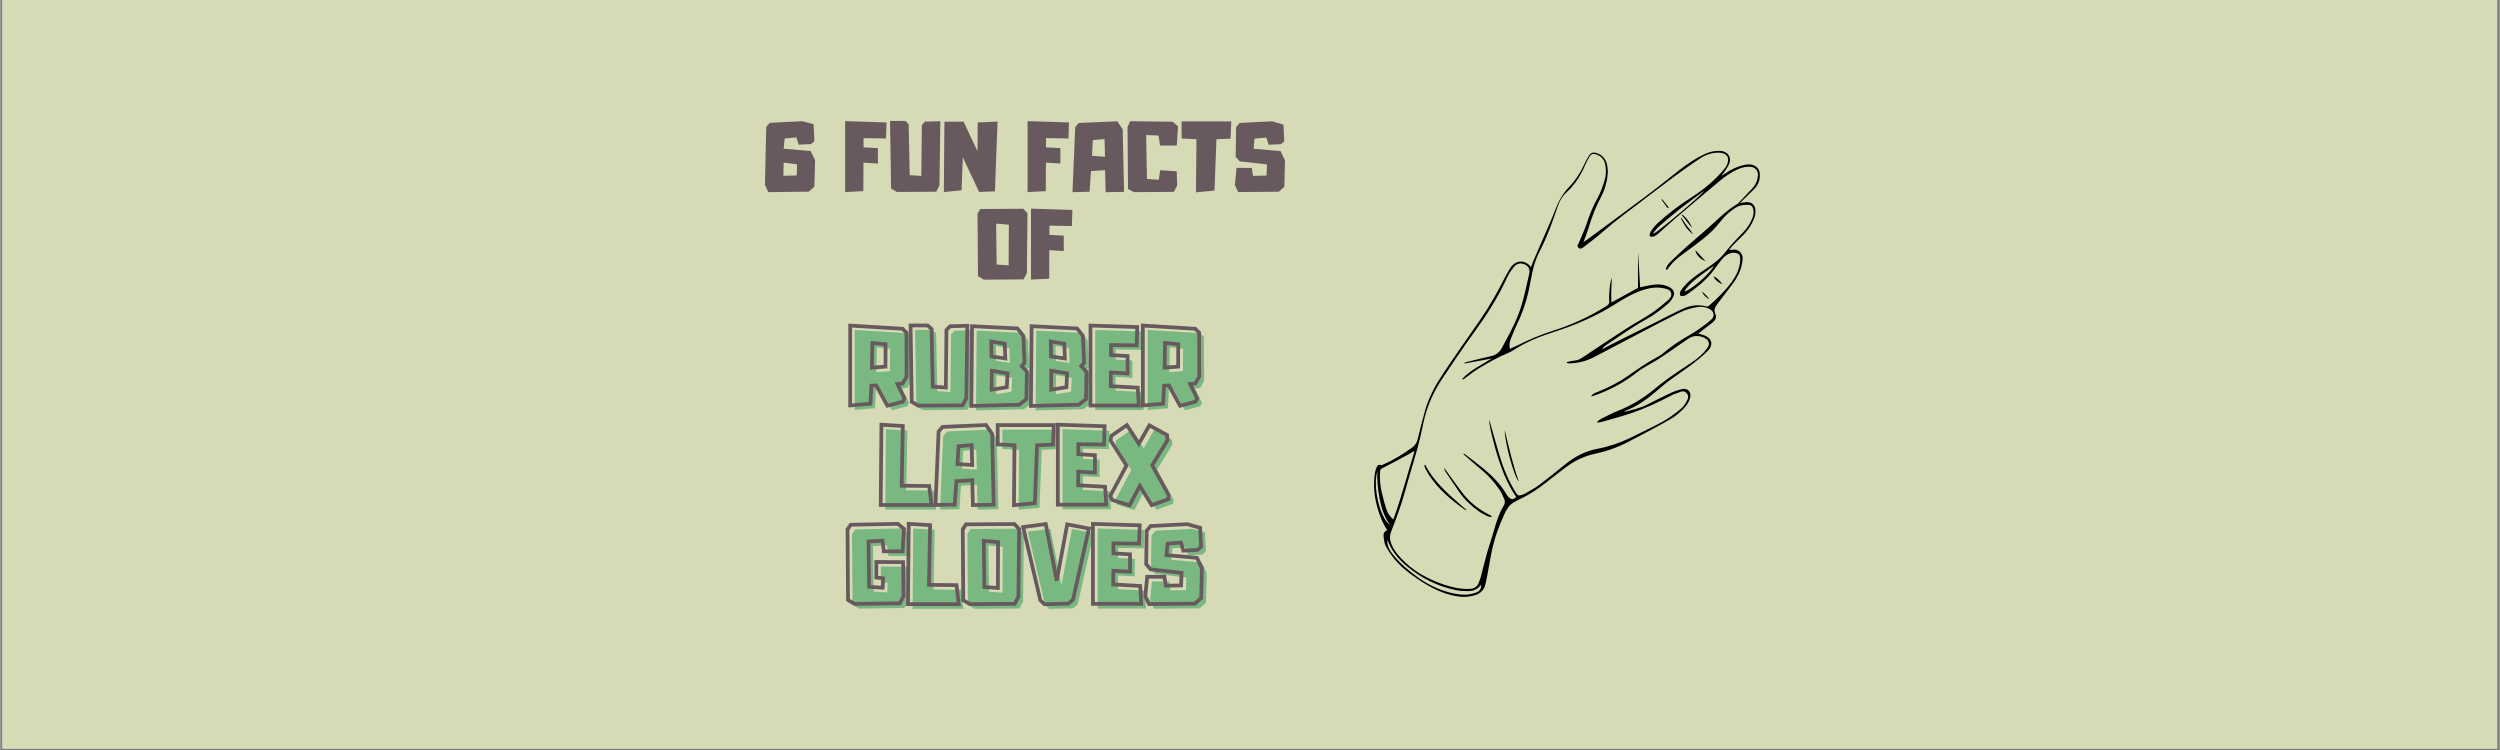 <svg xmlns="http://www.w3.org/2000/svg" xmlns:xlink="http://www.w3.org/1999/xlink" width="1100" zoomAndPan="magnify" viewBox="0 0 824.88 247.5" height="330" preserveAspectRatio="xMidYMid meet" version="1.0"><rect x="0" y="0" width="824.88" height="247.5" fill="#808080" stroke="none"/><defs><g/><clipPath id="157854d4e8"><path d="M 0.773 0 L 823.988 0 L 823.988 247 L 0.773 247 Z M 0.773 0 " clip-rule="nonzero"/></clipPath><clipPath id="fc65fc587b"><path d="M 453 49.664 L 580.82 49.664 L 580.82 197 L 453 197 Z M 453 49.664 " clip-rule="nonzero"/></clipPath></defs><g clip-path="url(#157854d4e8)"><path fill="#ffffff" d="M 0.773 0 L 824.109 0 L 824.109 247 L 0.773 247 Z M 0.773 0 " fill-opacity="1" fill-rule="nonzero"/><path fill="#d6dbb6" d="M 0.773 0 L 824.109 0 L 824.109 247 L 0.773 247 Z M 0.773 0 " fill-opacity="1" fill-rule="nonzero"/></g><g clip-path="url(#fc65fc587b)"><path fill="#000000" d="M 454.527 155.344 C 452.828 160.367 455.285 171.039 458.664 173.207 C 456.77 170.66 455.824 167.746 455.238 164.691 C 454.648 161.602 454.25 158.5 454.527 155.344 Z M 555.801 96.246 C 558.43 95.402 564.562 89.957 565.508 87.711 C 561.438 90.73 557.074 93.469 555.801 96.246 Z M 545.516 76.879 C 545.578 76.945 545.641 77.012 545.699 77.074 C 547.523 76.145 561.332 64.508 562.293 63.02 C 561.926 63.277 561.707 63.418 561.5 63.574 C 559.102 65.359 556.668 67.102 554.324 68.949 C 551.977 70.801 549.695 72.734 547.438 74.691 C 546.711 75.32 546.152 76.145 545.516 76.879 Z M 488.715 192.941 C 487.547 194.543 486.09 195.07 484.453 195.07 C 483.16 195.066 481.84 195.027 480.578 194.777 C 474.469 193.555 469.043 190.848 464.273 186.895 C 461.434 184.547 459.082 181.77 457.82 178.184 C 457.754 178.648 457.73 179.098 457.82 179.523 C 458.09 180.777 458.711 181.855 459.5 182.859 C 461.855 185.863 464.734 188.285 467.816 190.5 C 471.906 193.445 476.387 195.453 481.414 196.129 C 483.262 196.379 485.109 196.262 486.887 195.609 C 487.996 195.199 488.793 194.539 488.715 192.941 Z M 466.695 149.055 C 466.598 149.008 466.504 148.965 466.406 148.922 C 466.082 149.137 465.773 149.375 465.434 149.559 C 462.562 151.105 459.707 152.688 456.797 154.156 C 455.434 154.848 455.375 154.781 455.32 156.281 C 455.242 158.457 455.457 160.602 455.969 162.703 C 456.422 164.566 456.898 166.426 457.5 168.242 C 457.891 169.43 458.664 170.441 459.734 171.449 C 462.457 164.008 464.367 156.465 466.695 149.055 Z M 550.035 89.121 C 549.914 89.004 549.793 88.891 549.672 88.777 C 549.891 87.836 550.484 87.082 551.137 86.438 C 552.816 84.781 554.531 83.164 556.293 81.602 C 559.469 78.781 562.754 76.078 565.875 73.199 C 568.133 71.113 570.363 69.023 573.039 67.465 C 573.273 67.328 573.5 67.152 573.684 66.957 C 575.23 65.332 576.77 63.703 578.297 62.062 C 579.355 60.926 579.891 59.562 580.055 58.031 C 580.23 56.375 579.156 55.109 577.488 55.035 C 576.039 54.973 574.672 55.285 573.363 55.871 C 571.109 56.875 569.129 58.301 567.254 59.867 C 562.41 63.914 557.594 67.996 552.785 72.09 C 551.168 73.465 549.621 74.922 548.027 76.328 C 547.406 76.875 546.801 77.465 546.094 77.871 C 545.676 78.109 544.93 78.254 544.59 78.039 C 544.066 77.703 544.379 77.043 544.629 76.551 C 544.805 76.203 545.008 75.855 545.258 75.555 C 545.781 74.922 546.293 74.262 546.898 73.707 C 550.441 70.445 554.293 67.57 558.336 64.98 C 562.352 62.406 565.945 59.402 568.98 55.738 C 569.324 55.32 569.633 54.844 569.848 54.348 C 570.84 52.02 569.848 50.496 567.301 50.379 C 567.18 50.375 567.062 50.379 566.945 50.379 C 564.883 50.414 562.941 51.012 561.258 52.105 C 558.227 54.078 555.281 56.188 552.367 58.328 C 548.879 60.887 545.465 63.543 542.012 66.152 C 537.523 69.543 532.973 72.855 528.754 76.59 C 526.844 78.285 524.777 79.805 522.762 81.379 C 522.207 81.812 521.527 82.363 520.859 81.781 C 520.16 81.168 520.812 80.488 521.07 79.859 C 521.91 77.832 522.867 75.844 523.551 73.762 C 524.508 70.844 525.621 68.027 527.141 65.34 C 528.117 63.617 528.77 61.688 529.379 59.793 C 529.957 57.992 530.051 56.121 529.652 54.223 C 529.297 52.531 528.285 51.543 526.742 50.969 C 525.73 50.59 525.09 50.746 524.512 51.672 C 523.973 52.535 523.48 53.438 523.086 54.375 C 521.617 57.863 519.617 60.977 516.82 63.555 C 515.395 64.867 514.531 66.504 513.914 68.332 C 512.246 73.277 510.48 78.184 508.078 82.844 C 507.219 84.512 506.512 86.297 506.031 88.105 C 505.359 90.633 505.008 93.246 504.441 95.805 C 503.598 99.609 502.355 103.281 500.656 106.801 C 499.875 108.426 499.195 110.102 498.523 111.777 C 498.113 112.801 497.879 113.875 498.242 115.098 C 499.016 114.746 499.766 114.426 500.5 114.062 C 504.379 112.129 508.355 110.441 512.492 109.125 C 518.707 107.145 524.594 104.453 530.117 100.969 C 530.812 100.531 531.086 100.07 530.996 99.262 C 530.91 98.523 530.934 97.766 530.988 97.023 C 531.125 95.223 531.168 93.402 531.844 91.68 C 531.664 94.359 531.598 97.035 531.688 99.816 C 534.734 98.145 537.625 96.566 540.473 95.004 C 540.473 91.211 540.473 87.383 540.473 83.555 C 540.484 83.555 540.496 83.555 540.508 83.559 C 540.734 87.297 540.961 91.035 541.188 94.812 C 542.578 94.52 543.797 94.211 545.035 94.02 C 547.094 93.699 549.109 93.797 550.996 94.852 C 552.277 95.57 552.746 96.719 552.07 98.023 C 551.684 98.777 551.172 99.531 550.539 100.082 C 548.277 102.039 545.91 103.867 543.281 105.332 C 541.805 106.152 540.324 106.984 538.91 107.906 C 535.844 109.906 532.82 111.957 529.789 114.008 C 529.406 114.27 529.102 114.645 528.758 114.965 C 528.812 115.023 528.867 115.086 528.922 115.145 C 529.812 114.66 530.688 114.141 531.594 113.688 C 536.625 111.168 541.664 108.664 546.699 106.152 C 549.586 104.715 552.43 103.176 555.371 101.859 C 557.777 100.785 560.336 100.375 562.973 101.117 C 563.223 101.188 563.621 101.137 563.809 100.973 C 566.59 98.531 569.281 95.984 571.449 92.969 C 573.027 90.77 574.16 88.359 574.207 85.578 C 574.234 84.105 573.777 83.578 572.32 83.418 C 571.941 83.375 571.535 83.438 571.156 83.527 C 569.914 83.824 568.973 84.609 568.191 85.559 C 567.34 86.59 566.531 87.66 565.762 88.75 C 563.41 92.082 560.277 94.582 557.004 96.926 C 556.285 97.441 555.496 97.949 554.492 97.625 C 554.062 96.824 554.395 96.176 554.852 95.555 C 556.535 93.273 558.695 91.531 561.031 89.961 C 563.676 88.188 566.41 86.512 568.551 84.102 C 569.539 82.984 570.41 81.766 571.402 80.656 C 572.605 79.309 573.883 78.023 575.133 76.715 C 576.535 75.25 577.652 73.609 578.324 71.676 C 578.656 70.715 578.75 69.781 578.457 68.797 C 578.238 68.062 577.785 67.637 577.031 67.605 C 575.52 67.543 574.055 67.68 572.715 68.523 C 570.762 69.758 569.086 71.293 567.68 73.109 C 565.977 75.297 564.027 77.23 561.844 78.93 C 559.734 80.57 557.598 82.184 555.43 83.75 C 553.758 84.953 552.188 86.25 550.93 87.887 C 550.621 88.289 550.332 88.711 550.035 89.121 Z M 500.277 163.984 C 497.668 160.168 495.898 155.949 494.469 151.574 C 492.789 146.445 491.215 139.684 491.379 138.453 C 492.441 142.176 493.496 145.992 494.621 149.785 C 495.953 154.281 497.668 158.617 500.199 162.598 C 500.801 163.543 501.086 163.668 502.129 163.324 C 502.578 163.176 503.023 162.996 503.426 162.758 C 504.914 161.879 506.477 161.086 507.848 160.051 C 510.801 157.828 513.664 155.484 516.543 153.168 C 519.688 150.633 523.148 148.836 527.176 148.082 C 530.855 147.391 534.402 146.176 537.789 144.574 C 540.738 143.18 543.621 141.641 546.566 140.234 C 549.434 138.871 551.988 137.059 554.441 135.074 C 555.516 134.207 556.246 133.113 556.805 131.887 C 557.137 131.156 557.125 130.41 556.57 129.789 C 556.031 129.191 555.367 128.945 554.551 129.285 C 553.535 129.707 552.449 129.984 551.488 130.496 C 547.238 132.75 542.883 134.75 538.336 136.328 C 536.41 136.996 534.434 137.535 532.477 138.113 C 531.125 138.508 529.77 138.883 528.41 139.246 C 528.004 139.355 527.582 139.395 527.172 139.469 C 527.129 139.359 527.09 139.25 527.047 139.141 C 527.434 138.844 527.781 138.469 528.211 138.258 C 530.184 137.281 532.137 136.242 534.18 135.434 C 538.398 133.766 542.191 131.434 545.688 128.574 C 547.301 127.254 548.922 125.938 550.625 124.734 C 553.227 122.898 555.895 121.148 558.543 119.383 C 560.332 118.191 561.895 116.75 563.203 115.07 C 564.395 113.539 563.965 112.148 562.188 111.391 C 560.441 110.645 558.719 110.684 557.117 111.75 C 555.184 113.035 553.301 114.391 551.387 115.699 C 549.961 116.676 548.547 117.672 547.086 118.59 C 544.719 120.074 542.148 121.281 539.969 122.992 C 535.734 126.316 531.082 128.773 526.039 130.559 C 525.707 130.676 525.344 130.703 524.996 130.773 C 525.531 129.832 526.434 129.633 527.242 129.297 C 530.602 127.922 533.852 126.344 536.836 124.266 C 540.066 122.02 543.262 119.723 546.758 117.887 C 547.52 117.488 548.254 117 548.914 116.445 C 550.965 114.719 553.141 113.172 555.43 111.781 C 556.973 110.84 558.578 109.988 560.07 108.969 C 561.684 107.863 563.301 106.719 564.727 105.391 C 565.945 104.258 565.512 102.652 564 101.922 C 562.766 101.324 561.461 101.078 560.098 101.32 C 558.078 101.676 556.105 102.184 554.266 103.137 C 552.344 104.133 550.383 105.051 548.465 106.051 C 540.969 109.969 533.484 113.906 525.992 117.836 C 523.441 119.172 520.715 119.859 517.836 119.922 C 517.566 119.93 517.297 119.848 517.031 119.805 C 517.023 119.695 517.016 119.586 517.012 119.477 C 517.52 119.363 518.023 119.238 518.531 119.133 C 519.41 118.953 520.406 118.984 521.148 118.57 C 522.863 117.609 524.449 116.434 526.09 115.352 C 529.672 112.992 533.227 110.598 536.84 108.293 C 539.492 106.602 542.281 105.125 544.898 103.379 C 546.82 102.098 548.594 100.578 550.359 99.078 C 551.039 98.504 551.695 97.711 551.43 96.727 C 551.152 95.688 550.152 95.402 549.223 95.188 C 547.062 94.688 544.93 94.875 542.812 95.496 C 539.293 96.527 536.16 98.348 533.102 100.281 C 526.742 104.309 519.91 107.246 512.758 109.539 C 508.145 111.02 503.641 112.781 499.551 115.453 C 498.863 115.902 498.113 116.281 497.355 116.598 C 494.035 117.977 490.926 119.758 487.867 121.613 C 486.227 122.609 484.73 123.844 483.164 124.969 C 482.996 125.09 482.809 125.18 482.629 125.285 C 482.578 125.207 482.523 125.125 482.469 125.047 C 485.184 122.062 488.891 120.469 492.203 118.301 C 489.219 118.855 486.234 119.414 483.25 119.969 C 483.23 119.883 483.211 119.793 483.191 119.703 C 483.562 119.594 483.926 119.469 484.297 119.379 C 486.891 118.742 489.48 118.066 492.09 117.5 C 493.738 117.145 494.801 116.16 495.582 114.77 C 495.984 114.051 496.348 113.309 496.746 112.586 C 498.93 108.625 500.961 104.582 502.199 100.223 C 503.133 96.949 503.848 93.605 504.59 90.277 C 504.949 88.672 504.16 87.504 502.566 87.07 C 501.273 86.719 500.188 87.207 499.43 88.188 C 498.598 89.27 497.801 90.43 497.242 91.668 C 494.297 98.184 490.434 104.125 486.246 109.902 C 482.625 114.898 479.172 120.016 475.762 125.156 C 472.785 129.648 470.691 134.539 469.594 139.84 C 469.031 142.559 468.438 145.281 467.699 147.957 C 466.395 152.684 464.906 157.359 463.617 162.09 C 462.395 166.566 460.801 170.906 459.094 175.207 C 458.508 176.68 458.5 177.996 459.039 179.41 C 459.695 181.129 460.789 182.559 462.004 183.91 C 465.949 188.316 470.949 191.051 476.469 192.922 C 479.16 193.832 481.918 194.453 484.801 194.344 C 486.273 194.289 487.391 193.734 487.93 192.293 C 488.176 191.633 488.43 190.977 488.617 190.297 C 489.574 186.781 490.332 183.203 491.5 179.758 C 493.004 175.316 493.832 170.617 496.336 166.527 C 496.594 166.102 496.594 165.34 496.402 164.855 C 495.941 163.699 495.41 162.539 494.703 161.52 C 493.043 159.121 491.141 156.926 488.871 155.059 C 487.137 153.637 485.465 152.141 483.77 150.672 C 483.43 150.379 483.105 150.07 482.773 149.766 C 483.082 149.711 483.281 149.805 483.453 149.938 C 485.477 151.5 487.535 153.023 489.508 154.648 C 492.465 157.09 495.148 159.789 497.09 163.141 C 497.285 163.477 497.52 163.805 497.793 164.078 C 498.434 164.723 499.297 165.156 500.277 163.984 Z M 574.172 66.977 C 575.012 66.863 575.621 66.754 576.234 66.707 C 577.895 66.574 579.051 67.531 579.207 69.188 C 579.301 70.172 579.172 71.105 578.805 72.062 C 577.855 74.504 576.375 76.531 574.469 78.297 C 573.375 79.312 572.355 80.406 571.316 81.48 C 571.051 81.754 570.852 82.09 570.578 82.457 C 571.227 82.426 571.766 82.379 572.305 82.371 C 573.758 82.355 575.062 83.723 575.012 85.195 C 574.926 87.621 574.137 89.828 572.93 91.867 C 572.074 93.312 570.984 94.621 569.973 95.969 C 568.816 97.512 567.621 99.02 566.473 100.562 C 565.777 101.492 565.473 102.484 566.027 103.641 C 566.508 104.637 566.055 105.551 565.34 106.195 C 564.297 107.141 563.117 107.934 562 108.797 C 561.516 109.172 561.039 109.562 560.383 110.082 C 560.902 110.234 561.184 110.32 561.465 110.398 C 561.727 110.473 562 110.52 562.258 110.617 C 564.816 111.582 565.48 113.723 563.598 115.688 C 561.977 117.379 560.109 118.855 558.234 120.277 C 555.73 122.18 553.074 123.883 550.562 125.777 C 548.684 127.195 546.961 128.82 545.117 130.289 C 542.621 132.281 539.996 134.086 537.004 135.281 C 536.613 135.441 536.254 135.676 535.914 135.953 C 538.609 135.262 541.324 134.68 543.82 133.371 C 546.289 132.07 548.797 130.836 551.324 129.648 C 552.418 129.137 553.582 128.723 554.758 128.43 C 557.09 127.852 558.27 129.578 557.605 131.59 C 557.227 132.742 556.48 133.867 555.633 134.75 C 554.441 135.984 553.113 137.164 551.648 138.035 C 548.406 139.965 545.043 141.691 541.723 143.484 C 540.371 144.215 538.984 144.871 537.637 145.605 C 534.047 147.559 530.227 148.902 526.246 149.75 C 522.867 150.473 519.84 151.906 517.078 153.91 C 514.754 155.594 512.504 157.383 510.254 159.164 C 507.496 161.344 504.586 163.266 501.395 164.77 C 500.648 165.117 499.926 165.523 499.223 165.957 C 497.703 166.895 496.957 168.441 496.262 169.969 C 494.691 173.398 493.371 176.938 492.508 180.609 C 491.918 183.125 491.539 185.691 491.055 188.234 C 490.762 189.773 490.488 191.32 490.125 192.848 C 489.691 194.68 488.504 195.852 486.707 196.41 C 484.477 197.109 482.23 197.113 479.945 196.641 C 474.727 195.566 470.293 192.906 466.051 189.863 C 463.906 188.324 461.852 186.652 460.195 184.582 C 459.117 183.238 458.098 181.816 457.289 180.305 C 456.793 179.371 456.656 178.215 456.523 177.137 C 456.41 176.227 456.645 175.348 457.742 174.973 C 456.164 172.621 455.219 170.09 454.477 167.492 C 453.402 163.754 453.074 159.941 453.668 156.082 C 453.758 155.504 453.941 154.934 454.152 154.387 C 454.406 153.734 454.734 153.176 455.641 153.477 C 455.883 153.559 456.242 153.359 456.523 153.234 C 459.848 151.762 462.93 149.871 465.871 147.754 C 466.859 147.043 467.488 146.105 467.785 144.887 C 468.578 141.609 469.383 138.332 470.324 135.102 C 471.602 130.723 473.836 126.773 476.352 123.012 C 480.305 117.098 484.406 111.289 488.461 105.441 C 491.555 100.973 494.176 96.234 496.652 91.406 C 497.152 90.426 497.695 89.469 498.277 88.539 C 499.961 85.863 503 85.441 505.199 88.129 C 505.43 87.488 505.613 86.895 505.855 86.324 C 506.699 84.34 507.566 82.367 508.418 80.387 C 510.02 76.68 511.746 73.016 513.18 69.242 C 514.258 66.402 515.652 63.859 517.777 61.664 C 519.836 59.535 521.457 57.07 522.684 54.355 C 523.137 53.359 523.652 52.379 524.238 51.453 C 524.957 50.312 525.699 50.117 526.969 50.57 C 528.785 51.223 529.859 52.473 530.273 54.379 C 530.816 56.895 530.332 59.301 529.652 61.684 C 529.328 62.809 528.867 63.914 528.312 64.945 C 526.52 68.281 525.176 71.789 524.102 75.414 C 523.684 76.832 523.102 78.203 522.488 79.883 C 523.016 79.531 523.359 79.324 523.68 79.09 C 530.422 74.113 537.188 69.172 543.891 64.145 C 547.383 61.527 550.746 58.738 554.199 56.062 C 556.781 54.062 559.484 52.234 562.469 50.855 C 564.137 50.086 565.867 49.668 567.727 49.797 C 570 49.953 571.359 51.719 570.645 53.844 C 570.316 54.82 569.66 55.695 569.086 56.574 C 568.777 57.051 568.328 57.438 568.062 58.02 C 568.469 57.75 568.883 57.48 569.285 57.207 C 571.191 55.91 573.246 54.949 575.5 54.43 C 576.586 54.18 577.672 54.105 578.734 54.59 C 579.883 55.109 580.535 55.984 580.648 57.219 C 580.82 59.109 580.305 60.816 578.988 62.199 C 577.801 63.453 576.523 64.629 575.289 65.84 C 574.961 66.164 574.641 66.5 574.172 66.977 " fill-opacity="1" fill-rule="nonzero"/></g><path fill="#000000" d="M 492.25 170.66 C 491.648 170.539 491.207 170.543 490.855 170.367 C 489.875 169.875 488.871 169.395 487.984 168.766 C 485.504 167 483.285 164.945 481.539 162.438 C 480.016 160.246 478.535 158.031 477.047 155.816 C 476.77 155.406 476.559 154.953 476.5 154.398 C 476.715 154.688 476.926 154.973 477.137 155.258 C 479.031 157.855 480.855 160.516 482.848 163.039 C 485.117 165.906 487.977 168.105 491.242 169.773 C 491.484 169.898 491.73 170.027 491.965 170.168 C 492.02 170.203 492.043 170.297 492.25 170.66 " fill-opacity="1" fill-rule="nonzero"/><path fill="#000000" d="M 470.273 153.395 C 473.445 159.59 478.793 163.789 483.961 168.363 C 483.691 168.336 483.562 168.359 483.488 168.309 C 478.887 165.086 474.617 161.512 471.5 156.762 C 471.008 156.008 470.605 155.195 470.191 154.391 C 470.059 154.133 470.031 153.82 469.957 153.535 C 470.062 153.488 470.168 153.441 470.273 153.395 " fill-opacity="1" fill-rule="nonzero"/><path fill="#000000" d="M 501.156 158.891 C 499.645 157.676 496.332 145.34 496.523 141.98 C 497.891 147.781 499.18 153.43 501.156 158.891 " fill-opacity="1" fill-rule="nonzero"/><path fill="#000000" d="M 554.805 71.891 C 555.441 72.82 556.047 73.777 556.73 74.68 C 557.391 75.559 558.133 76.375 558.734 77.301 C 556.699 76.035 555.656 74.031 554.613 72.031 C 554.676 71.984 554.742 71.938 554.805 71.891 " fill-opacity="1" fill-rule="nonzero"/><path fill="#000000" d="M 558.352 75.27 C 557.18 73.805 556.008 72.344 554.77 70.797 C 555.66 70.852 557.645 73.254 558.352 75.27 " fill-opacity="1" fill-rule="nonzero"/><path fill="#000000" d="M 562.773 86.184 C 560.996 85.539 559.457 83.863 559.453 82.582 C 560.613 83.84 561.695 85.012 562.773 86.184 " fill-opacity="1" fill-rule="nonzero"/><path fill="#000000" d="M 568.367 93.805 C 566.902 93.246 565.691 92.156 565.461 91.184 C 566.199 91.41 567.297 92.395 568.367 93.805 " fill-opacity="1" fill-rule="nonzero"/><path fill="#000000" d="M 564.047 98.77 C 562.949 98.18 562.051 97.395 561.562 96.211 C 562.52 96.941 563.359 97.781 564.047 98.77 " fill-opacity="1" fill-rule="nonzero"/><path fill="#000000" d="M 550.289 68.711 C 549.598 67.777 548.91 66.844 548.223 65.91 C 548.297 65.852 548.375 65.793 548.449 65.734 C 549.172 66.633 549.891 67.531 550.613 68.434 C 550.504 68.523 550.395 68.617 550.289 68.711 " fill-opacity="1" fill-rule="nonzero"/><g fill="#7ab882" fill-opacity="1"><g transform="translate(281.332, 135.377)"><g><path d="M 18 -7.359 L 16.281 -7.172 L 18.594 -2.438 L 18.031 -1.328 L 12.938 0 L 9.281 -6.703 L 7.656 -6.641 L 7.359 -0.656 L 0.656 -0.094 L 0.656 -26.484 L 17.953 -25.422 L 19.25 -24.141 L 19.281 -9.578 Z M 12.312 -12.906 L 12.344 -20.297 L 7.984 -20.734 L 7.828 -12.578 Z M 12.312 -12.906 "/></g></g></g><g fill="#7ab882" fill-opacity="1"><g transform="translate(301.274, 135.377)"><g><path d="M 13.703 -26.25 L 19.406 -26.406 L 19.078 -2.469 L 17.859 -0.125 L 3.234 -0.031 L 1.062 -1.281 L 0.656 -26.516 L 6.344 -26.516 L 7.594 -25.359 L 7.984 -6.312 L 12.312 -6.016 L 12.516 -25 Z M 13.703 -26.25 "/></g></g></g><g fill="#7ab882" fill-opacity="1"><g transform="translate(321.348, 135.377)"><g><path d="M 17.297 -13.078 L 19.016 -11.219 L 18.859 -2.172 L 16.469 -0.328 L 0.656 0.062 L 0.891 -26.281 L 15.906 -25.516 L 17.828 -23.078 L 18.219 -14.234 Z M 11.891 -15.609 L 11.688 -20.5 L 7.234 -21.203 L 7.328 -16.281 Z M 12.609 -10.703 L 7.391 -11.562 L 7.359 -5.312 L 12.375 -6.109 Z M 12.609 -10.703 "/></g></g></g><g fill="#7ab882" fill-opacity="1"><g transform="translate(341.026, 135.377)"><g><path d="M 17.297 -13.078 L 19.016 -11.219 L 18.859 -2.172 L 16.469 -0.328 L 0.656 0.062 L 0.891 -26.281 L 15.906 -25.516 L 17.828 -23.078 L 18.219 -14.234 Z M 11.891 -15.609 L 11.688 -20.5 L 7.234 -21.203 L 7.328 -16.281 Z M 12.609 -10.703 L 7.391 -11.562 L 7.359 -5.312 L 12.375 -6.109 Z M 12.609 -10.703 "/></g></g></g><g fill="#7ab882" fill-opacity="1"><g transform="translate(360.704, 135.377)"><g><path d="M 16.281 -5.969 L 16.641 -0.062 L 0.656 -0.062 L 0.656 -26.484 L 16.109 -25.984 L 15.906 -19.938 L 7.422 -20.047 L 7.422 -16.734 L 12.906 -16.406 L 12.906 -10.672 L 7.391 -11 L 7.359 -6.469 Z M 16.281 -5.969 "/></g></g></g><g fill="#7ab882" fill-opacity="1"><g transform="translate(378.005, 135.377)"><g><path d="M 18 -7.359 L 16.281 -7.172 L 18.594 -2.438 L 18.031 -1.328 L 12.938 0 L 9.281 -6.703 L 7.656 -6.641 L 7.359 -0.656 L 0.656 -0.094 L 0.656 -26.484 L 17.953 -25.422 L 19.25 -24.141 L 19.281 -9.578 Z M 12.312 -12.906 L 12.344 -20.297 L 7.984 -20.734 L 7.828 -12.578 Z M 12.312 -12.906 "/></g></g></g><path stroke-linecap="butt" transform="matrix(0.399, 0, 0, 0.399, 244.254, 107.959)" fill="none" stroke-linejoin="miter" d="M 134.244 46.573 L 129.941 47.052 L 135.731 58.887 L 134.323 61.685 L 121.607 65.001 L 112.423 48.226 L 108.364 48.383 L 107.62 63.348 L 90.846 64.756 L 90.846 -1.305 L 134.156 1.336 L 137.394 4.563 L 137.472 41.017 Z M 120.032 32.664 L 120.111 14.149 L 109.195 13.083 L 108.784 33.486 Z M 173.437 -0.728 L 187.727 -1.149 L 186.896 58.799 L 183.854 64.678 L 147.214 64.922 L 141.766 61.773 L 140.778 -1.393 L 154.99 -1.393 L 158.139 1.492 L 159.127 49.214 L 169.965 49.957 L 170.454 2.402 Z M 232.7 32.263 L 237.004 36.88 L 236.603 59.553 L 230.646 64.169 L 191.043 65.157 L 191.63 -0.806 L 229.228 1.091 L 234.041 7.204 L 235.028 29.368 Z M 219.164 25.896 L 218.655 13.65 L 207.495 11.909 L 207.739 24.243 Z M 220.973 38.21 L 207.915 36.058 L 207.817 51.698 L 220.386 49.703 Z M 281.978 32.263 L 286.271 36.88 L 285.87 59.553 L 279.914 64.169 L 240.31 65.157 L 240.897 -0.806 L 278.505 1.091 L 283.308 7.204 L 284.296 29.368 Z M 268.431 25.896 L 267.932 13.65 L 256.762 11.909 L 257.006 24.243 Z M 270.25 38.21 L 257.192 36.058 L 257.085 51.698 L 269.663 49.703 Z M 328.682 50.045 L 329.592 64.834 L 289.587 64.834 L 289.587 -1.305 L 328.281 -0.083 L 327.772 15.058 L 306.538 14.814 L 306.538 23.079 L 320.27 23.901 L 320.27 38.298 L 306.46 37.467 L 306.362 48.793 Z M 376.306 46.573 L 372.002 47.052 L 377.803 58.887 L 376.384 61.685 L 363.669 65.001 L 354.485 48.226 L 350.425 48.383 L 349.682 63.348 L 332.908 64.756 L 332.908 -1.305 L 376.228 1.336 L 379.456 4.563 L 379.534 41.017 Z M 362.094 32.664 L 362.172 14.149 L 351.257 13.083 L 350.856 33.486 Z M 362.094 32.664 " stroke="#67595e" stroke-width="3.101" stroke-opacity="1" stroke-miterlimit="4"/><g fill="#7ab882" fill-opacity="1"><g transform="translate(291.416, 168.125)"><g><path d="M 16.672 -6.234 L 17.438 0.031 L 0.656 0.031 L 0.891 -26.484 L 7.953 -26.047 L 7.594 -6.344 Z M 16.672 -6.234 "/></g></g></g><g fill="#7ab882" fill-opacity="1"><g transform="translate(309.509, 168.125)"><g><path d="M 19.375 -23.406 L 19.875 -0.062 L 13.016 0.062 L 12.812 -8.156 L 7.562 -7.828 L 7.031 -0.094 L 0.656 0.031 L 1.688 -24.203 L 2.969 -25.75 L 17.359 -26.375 Z M 12.781 -13.172 L 12.609 -19.75 L 8.25 -19.375 L 7.922 -13.5 Z M 12.781 -13.172 "/></g></g></g><g fill="#7ab882" fill-opacity="1"><g transform="translate(330.046, 168.125)"><g><path d="M 0.656 -26.344 L 19.219 -26.344 L 18.922 -19.906 L 13.672 -19.672 L 12.938 -0.562 L 6.047 0.094 L 6.203 -19.703 L 0.688 -19.969 Z M 0.656 -26.344 "/></g></g></g><g fill="#7ab882" fill-opacity="1"><g transform="translate(349.922, 168.125)"><g><path d="M 16.281 -5.969 L 16.641 -0.062 L 0.656 -0.062 L 0.656 -26.484 L 16.109 -25.984 L 15.906 -19.938 L 7.422 -20.047 L 7.422 -16.734 L 12.906 -16.406 L 12.906 -10.672 L 7.391 -11 L 7.359 -6.469 Z M 16.281 -5.969 "/></g></g></g><g fill="#7ab882" fill-opacity="1"><g transform="translate(367.222, 168.125)"><g><path d="M 14.531 -13.109 L 19.969 -3.234 L 19.844 -1.875 L 14.359 0.094 L 10.469 -6.266 L 7.031 0.172 L 1.328 -1.625 L 0.656 -2.938 L 6.047 -13.016 L 0.797 -21.234 L 0.984 -22.781 L 6.172 -26.344 L 10.141 -20.203 L 13.609 -26.281 L 19.453 -23.047 L 19.578 -21.359 Z M 14.531 -13.109 "/></g></g></g><path stroke-linecap="butt" transform="matrix(0.399, 0, 0, 0.399, 244.254, 107.959)" fill="none" stroke-linejoin="miter" d="M 156.183 131.375 L 158.1 147.083 L 116.091 147.083 L 116.677 80.689 L 134.362 81.756 L 133.452 131.13 Z M 208.267 88.377 L 209.519 146.839 L 192.324 147.162 L 191.816 126.572 L 178.68 127.404 L 177.34 146.76 L 161.397 147.083 L 163.959 86.402 L 167.187 82.509 L 203.22 80.934 Z M 191.737 114.013 L 191.336 97.562 L 180.411 98.471 L 179.58 113.192 Z M 212.816 81.012 L 259.285 81.012 L 258.542 97.141 L 245.396 97.728 L 243.577 145.587 L 226.304 147.24 L 226.705 97.65 L 212.904 96.985 Z M 301.686 132.04 L 302.596 146.839 L 262.591 146.839 L 262.591 80.689 L 301.285 81.922 L 300.777 97.063 L 279.542 96.818 L 279.542 105.074 L 293.265 105.905 L 293.265 120.293 L 279.464 119.471 L 279.366 130.788 Z M 340.625 114.18 L 354.269 138.906 L 353.947 142.3 L 340.224 147.24 L 330.452 131.297 L 321.855 147.406 L 307.565 142.946 L 305.912 139.63 L 319.39 114.424 L 306.235 93.835 L 306.733 89.952 L 319.713 81.012 L 329.621 96.398 L 338.326 81.198 L 352.959 89.287 L 353.281 93.512 Z M 340.625 114.18 " stroke="#67595e" stroke-width="3.101" stroke-opacity="1" stroke-miterlimit="4"/><g fill="#7ab882" fill-opacity="1"><g transform="translate(280.452, 200.873)"><g><path d="M 10.172 -13.906 L 19.016 -13.828 L 19.156 -2.578 L 17.922 -0.234 L 3.031 -0.031 L 0.828 -1.328 L 0.656 -24.625 L 1.719 -26.188 L 17.297 -26.484 L 19.312 -24.828 L 18.859 -17.406 L 12.672 -17.406 L 12.219 -20.906 L 7.594 -20.672 L 7.797 -5.672 L 12.281 -5.375 L 12.406 -8.516 L 10.172 -8.75 Z M 10.172 -13.906 "/></g></g></g><g fill="#7ab882" fill-opacity="1"><g transform="translate(300.427, 200.873)"><g><path d="M 16.672 -6.234 L 17.438 0.031 L 0.656 0.031 L 0.891 -26.484 L 7.953 -26.047 L 7.594 -6.344 Z M 16.672 -6.234 "/></g></g></g><g fill="#7ab882" fill-opacity="1"><g transform="translate(318.52, 200.873)"><g><path d="M 17.734 -26.406 L 19.281 -24.734 L 19.047 -2.406 L 17.828 -0.062 L 3 0.031 L 0.828 -1.25 L 0.656 -24.656 L 1.719 -26.312 Z M 7.594 -20.859 L 7.797 -5.609 L 12.25 -5.312 L 12.312 -20.469 Z M 7.594 -20.859 "/></g></g></g><g fill="#7ab882" fill-opacity="1"><g transform="translate(338.462, 200.873)"><g><path d="M 15.219 -26.312 L 22.391 -24.922 L 17.141 -1.453 L 15.609 -0.125 L 7.688 0.062 L 6.344 -1.25 L 0.656 -25.422 L 8.125 -26.406 L 11.75 -7.719 Z M 15.219 -26.312 "/></g></g></g><g fill="#7ab882" fill-opacity="1"><g transform="translate(361.508, 200.873)"><g><path d="M 16.281 -5.969 L 16.641 -0.062 L 0.656 -0.062 L 0.656 -26.484 L 16.109 -25.984 L 15.906 -19.938 L 7.422 -20.047 L 7.422 -16.734 L 12.906 -16.406 L 12.906 -10.672 L 7.391 -11 L 7.359 -6.469 Z M 16.281 -5.969 "/></g></g></g><g fill="#7ab882" fill-opacity="1"><g transform="translate(378.809, 200.873)"><g><path d="M 17.734 -15.25 L 19.344 -11.781 L 19.109 -1.984 L 17.031 -0.125 L 1.922 0 L 0.656 -2.609 L 1.281 -9.016 L 6.969 -8.984 L 7.422 -6.047 L 12.484 -6.141 L 12.641 -10.297 L 2.438 -11.453 L 0.953 -13.141 L 1.125 -24.203 L 2.406 -25.75 L 14.531 -26.375 L 18.781 -25.156 L 19.078 -18.922 L 17.859 -17.859 L 13.234 -17.625 L 12.406 -20.297 L 8.016 -19.938 L 7.656 -16.141 Z M 17.734 -15.25 "/></g></g></g><path stroke-linecap="butt" transform="matrix(0.399, 0, 0, 0.399, 244.254, 107.959)" fill="none" stroke-linejoin="miter" d="M 112.462 194.199 L 134.606 194.365 L 134.949 222.564 L 131.877 228.413 L 94.592 228.921 L 89.046 225.694 L 88.635 167.311 L 91.286 163.437 L 130.303 162.694 L 135.35 166.831 L 134.195 185.415 L 118.732 185.415 L 117.587 176.661 L 105.997 177.248 L 106.505 214.768 L 117.744 215.512 L 118.066 207.667 L 112.462 207.1 Z M 178.748 213.379 L 180.665 229.078 L 138.656 229.078 L 139.242 162.694 L 156.927 163.76 L 156.017 213.135 Z M 226.714 162.85 L 230.588 167.066 L 230.001 222.965 L 226.959 228.843 L 189.83 229.078 L 184.362 225.85 L 183.961 167.232 L 186.602 163.095 Z M 201.323 176.739 L 201.822 214.954 L 212.992 215.697 L 213.148 177.727 Z M 270.348 163.095 L 288.296 166.587 L 275.15 225.371 L 271.336 228.677 L 251.5 229.166 L 248.106 225.85 L 233.894 165.335 L 252.585 162.85 L 261.672 209.663 Z M 330.697 214.044 L 331.607 228.843 L 291.602 228.843 L 291.602 162.694 L 330.296 163.926 L 329.787 179.058 L 308.553 178.823 L 308.553 187.078 L 322.285 187.9 L 322.285 202.297 L 308.474 201.466 L 308.377 212.792 Z M 377.675 190.805 L 381.705 199.49 L 381.148 224.031 L 375.934 228.677 L 338.072 229 L 334.922 222.456 L 336.497 206.435 L 350.709 206.513 L 351.873 213.859 L 364.51 213.614 L 364.931 203.207 L 339.383 200.312 L 335.666 196.096 L 336.067 168.406 L 339.295 164.503 L 369.635 162.929 L 380.316 166 L 381.04 181.62 L 377.998 184.271 L 366.408 184.858 L 364.354 178.148 L 353.35 179.058 L 352.44 188.565 Z M 377.675 190.805 " stroke="#67595e" stroke-width="3.101" stroke-opacity="1" stroke-miterlimit="4"/><g fill="#67595e" fill-opacity="1"><g transform="translate(251.792, 63.376)"><g><path d="M 15.688 -13.531 L 17.125 -10.453 L 16.891 -1.781 L 15.078 -0.141 L 1.688 0.031 L 0.578 -2.344 L 1 -21.469 L 2.141 -22.844 L 12.859 -23.375 L 16.625 -22.406 L 16.891 -16.766 L 15.812 -15.844 L 11.719 -15.625 L 10.953 -18.031 L 7.094 -17.672 L 6.75 -14.312 Z M 6.656 -5.375 L 11.047 -5.469 L 11.188 -9.141 L 6.75 -9.703 Z M 6.656 -5.375 "/></g></g></g><g fill="#67595e" fill-opacity="1"><g transform="translate(269.495, 63.376)"><g/></g></g><g fill="#67595e" fill-opacity="1"><g transform="translate(278.259, 63.376)"><g><path d="M 14.078 -17.672 L 6.656 -17.797 L 6.656 -14.75 L 11.391 -14.5 L 11.391 -9.406 L 6.625 -9.703 L 6.578 -0.297 L 0.578 0 L 0.578 -23.406 L 14.234 -22.969 Z M 14.078 -17.672 "/></g></g></g><g fill="#67595e" fill-opacity="1"><g transform="translate(293.071, 63.376)"><g><path d="M 12.125 -23.234 L 17.188 -23.375 L 16.891 -2.188 L 15.812 -0.109 L 2.859 -0.031 L 0.938 -1.141 L 0.578 -23.469 L 5.609 -23.469 L 6.719 -22.438 L 7.078 -5.578 L 10.906 -5.312 L 11.078 -22.125 Z M 12.125 -23.234 "/></g></g></g><g fill="#67595e" fill-opacity="1"><g transform="translate(310.832, 63.376)"><g><path d="M 11.75 -22.969 L 18.297 -23.266 L 17.438 -0.234 L 12.219 -0.031 L 6.844 -11.422 L 6.422 -0.578 L 0.578 0 L 0.766 -23.234 L 7.078 -23.234 L 11.688 -13.469 Z M 11.75 -22.969 "/></g></g></g><g fill="#67595e" fill-opacity="1"><g transform="translate(329.704, 63.376)"><g/></g></g><g fill="#67595e" fill-opacity="1"><g transform="translate(338.468, 63.376)"><g><path d="M 14.078 -17.672 L 6.656 -17.797 L 6.656 -14.75 L 11.391 -14.5 L 11.391 -9.406 L 6.625 -9.703 L 6.578 -0.297 L 0.578 0 L 0.578 -23.406 L 14.234 -22.969 Z M 14.078 -17.672 "/></g></g></g><g fill="#67595e" fill-opacity="1"><g transform="translate(353.279, 63.376)"><g><path d="M 17.156 -20.719 L 17.594 -0.062 L 11.516 0.062 L 11.344 -7.219 L 6.688 -6.922 L 6.219 -0.094 L 0.578 0.031 L 1.484 -21.422 L 2.625 -22.797 L 15.375 -23.344 Z M 11.312 -11.656 L 11.156 -17.469 L 7.297 -17.156 L 7.016 -11.953 Z M 11.312 -11.656 "/></g></g></g><g fill="#67595e" fill-opacity="1"><g transform="translate(371.45, 63.376)"><g><path d="M 11.359 -7.219 L 16.797 -6.844 L 16.953 -2.156 L 15.859 -0.062 L 2.688 0.031 L 0.734 -1.016 L 0.578 -21.453 L 1.453 -23.375 L 15.484 -23.203 L 17.234 -21.656 L 16.828 -15.344 L 11.312 -15.344 L 10.812 -18.641 L 6.719 -18.812 L 6.984 -4.328 L 10.875 -4.031 Z M 11.359 -7.219 "/></g></g></g><g fill="#67595e" fill-opacity="1"><g transform="translate(389.27, 63.376)"><g><path d="M 0.578 -23.312 L 17 -23.312 L 16.75 -17.625 L 12.094 -17.422 L 11.453 -0.5 L 5.344 0.094 L 5.5 -17.438 L 0.609 -17.672 Z M 0.578 -23.312 "/></g></g></g><g fill="#67595e" fill-opacity="1"><g transform="translate(406.856, 63.376)"><g><path d="M 15.688 -13.5 L 17.125 -10.438 L 16.922 -1.75 L 15.078 -0.109 L 1.688 0 L 0.578 -2.312 L 1.141 -7.984 L 6.172 -7.953 L 6.578 -5.344 L 11.047 -5.438 L 11.188 -9.109 L 2.156 -10.141 L 0.844 -11.625 L 1 -21.422 L 2.141 -22.797 L 12.859 -23.344 L 16.625 -22.266 L 16.891 -16.75 L 15.812 -15.812 L 11.719 -15.609 L 10.984 -17.969 L 7.094 -17.641 L 6.781 -14.281 Z M 15.688 -13.5 "/></g></g></g><g fill="#67595e" fill-opacity="1"><g transform="translate(321.947, 92.26)"><g><path d="M 15.688 -23.375 L 17.062 -21.891 L 16.859 -2.141 L 15.781 -0.062 L 2.656 0.031 L 0.734 -1.109 L 0.578 -21.828 L 1.516 -23.281 Z M 6.719 -18.469 L 6.891 -4.969 L 10.844 -4.703 L 10.906 -18.109 Z M 6.719 -18.469 "/></g></g></g><g fill="#67595e" fill-opacity="1"><g transform="translate(339.592, 92.26)"><g><path d="M 14.078 -17.672 L 6.656 -17.797 L 6.656 -14.75 L 11.391 -14.5 L 11.391 -9.406 L 6.625 -9.703 L 6.578 -0.297 L 0.578 0 L 0.578 -23.406 L 14.234 -22.969 Z M 14.078 -17.672 "/></g></g></g></svg>